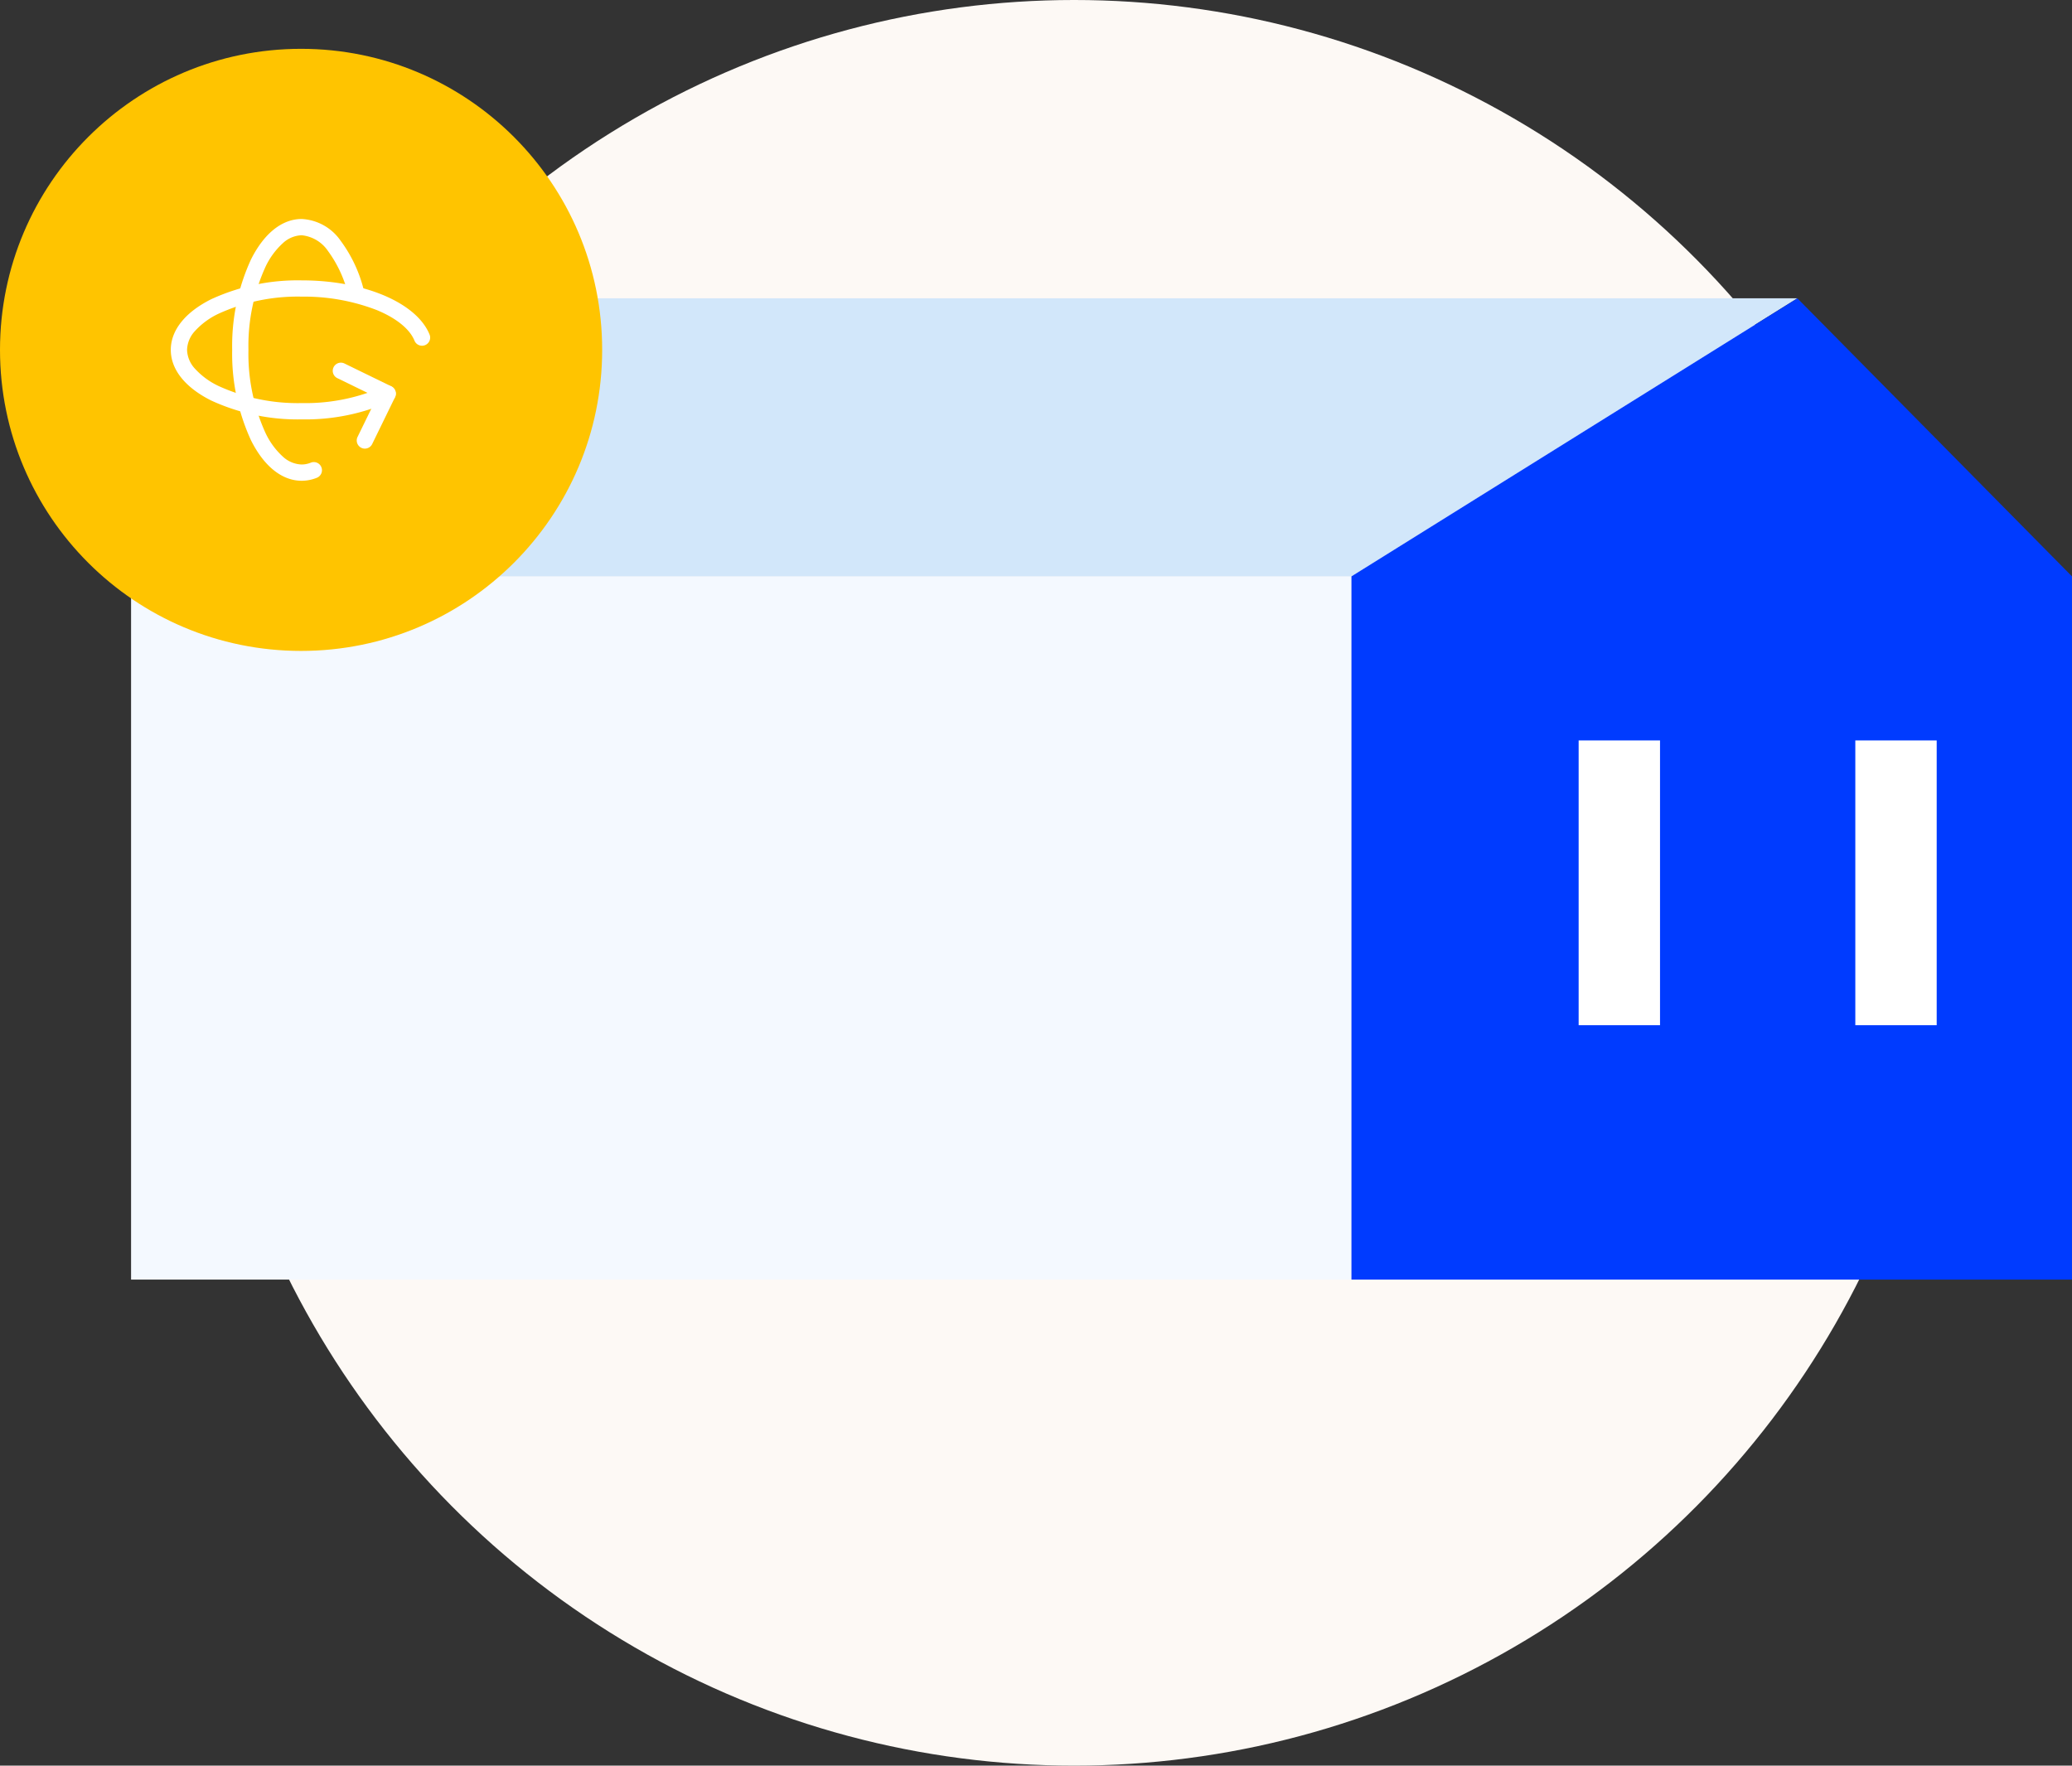 <svg xmlns="http://www.w3.org/2000/svg" width="254.628" height="217" viewBox="0 0 254.628 217"><rect x="0" y="0" width="254.628" height="217" fill="#333333" stroke="none"/><g transform="translate(55 34.088)"><ellipse cx="108" cy="108.5" rx="108" ry="108.5" transform="translate(-31 -34.088)" fill="#fdf9f5"/><rect width="149.976" height="86.428" transform="translate(-38.892 36.748)" fill="#f4f9ff"/><path d="M52.251,0,0,34.175H149.976L204.769,0Z" transform="translate(-38.892 2.574)" fill="#d2e7fa"/><path d="M179.4,0,124.6,34.175V120.6h88.545V34.175Z" transform="translate(-13.52 2.574)" fill="#003bff"/><rect width="10" height="35" transform="translate(173 56.912)" fill="#fff"/><rect width="10" height="35" transform="translate(139 56.912)" fill="#fff"/><g transform="translate(-116 -115)"><circle cx="37" cy="37" r="37" transform="translate(61 86.912)" fill="#ffc400"/><g transform="translate(80.989 106.826)"><path d="M14.543,33.173c-2.413,0-4.625-1.766-6.228-4.971A25.433,25.433,0,0,1,6,17.086,25.433,25.433,0,0,1,8.315,5.971C9.918,2.766,12.13,1,14.543,1a6.2,6.2,0,0,1,4.79,2.68,16.993,16.993,0,0,1,2.917,6.373,1,1,0,0,1-1.939.489,15.016,15.016,0,0,0-2.543-5.617A4.43,4.43,0,0,0,14.543,3a3.549,3.549,0,0,0-2.29.949A9.248,9.248,0,0,0,10.1,6.866,23.418,23.418,0,0,0,8,17.086a23.418,23.418,0,0,0,2.1,10.221,9.248,9.248,0,0,0,2.149,2.917,3.549,3.549,0,0,0,2.29.949,3.006,3.006,0,0,0,1.133-.228,1,1,0,0,1,.752,1.853A5,5,0,0,1,14.543,33.173Z" transform="translate(2.543)" fill="#fff"/><path d="M18.141,23.267a1,1,0,0,1-.9-1.439l2.368-4.855-4.855-2.368a1,1,0,0,1,.877-1.8l5.754,2.806a1,1,0,0,1,.46,1.337l-2.806,5.754A1,1,0,0,1,18.141,23.267Z" transform="translate(6.711 5.955)" fill="#fff"/><path d="M17.086,23.086A25.433,25.433,0,0,1,5.971,20.771C2.766,19.168,1,16.956,1,14.543S2.766,9.918,5.971,8.315A25.433,25.433,0,0,1,17.086,6C24.744,6,31.205,8.738,32.8,12.658a1,1,0,0,1-1.853.753c-.581-1.43-2.227-2.765-4.635-3.76A24.8,24.8,0,0,0,17.086,8,23.418,23.418,0,0,0,6.866,10.1a9.247,9.247,0,0,0-2.917,2.149A3.549,3.549,0,0,0,3,14.543a3.549,3.549,0,0,0,.949,2.29,9.247,9.247,0,0,0,2.917,2.149,23.418,23.418,0,0,0,10.221,2.1,23.552,23.552,0,0,0,10.12-2.055,1,1,0,0,1,.881,1.8A25.569,25.569,0,0,1,17.086,23.086Z" transform="translate(0 2.543)" fill="#fff"/></g></g></g></svg>